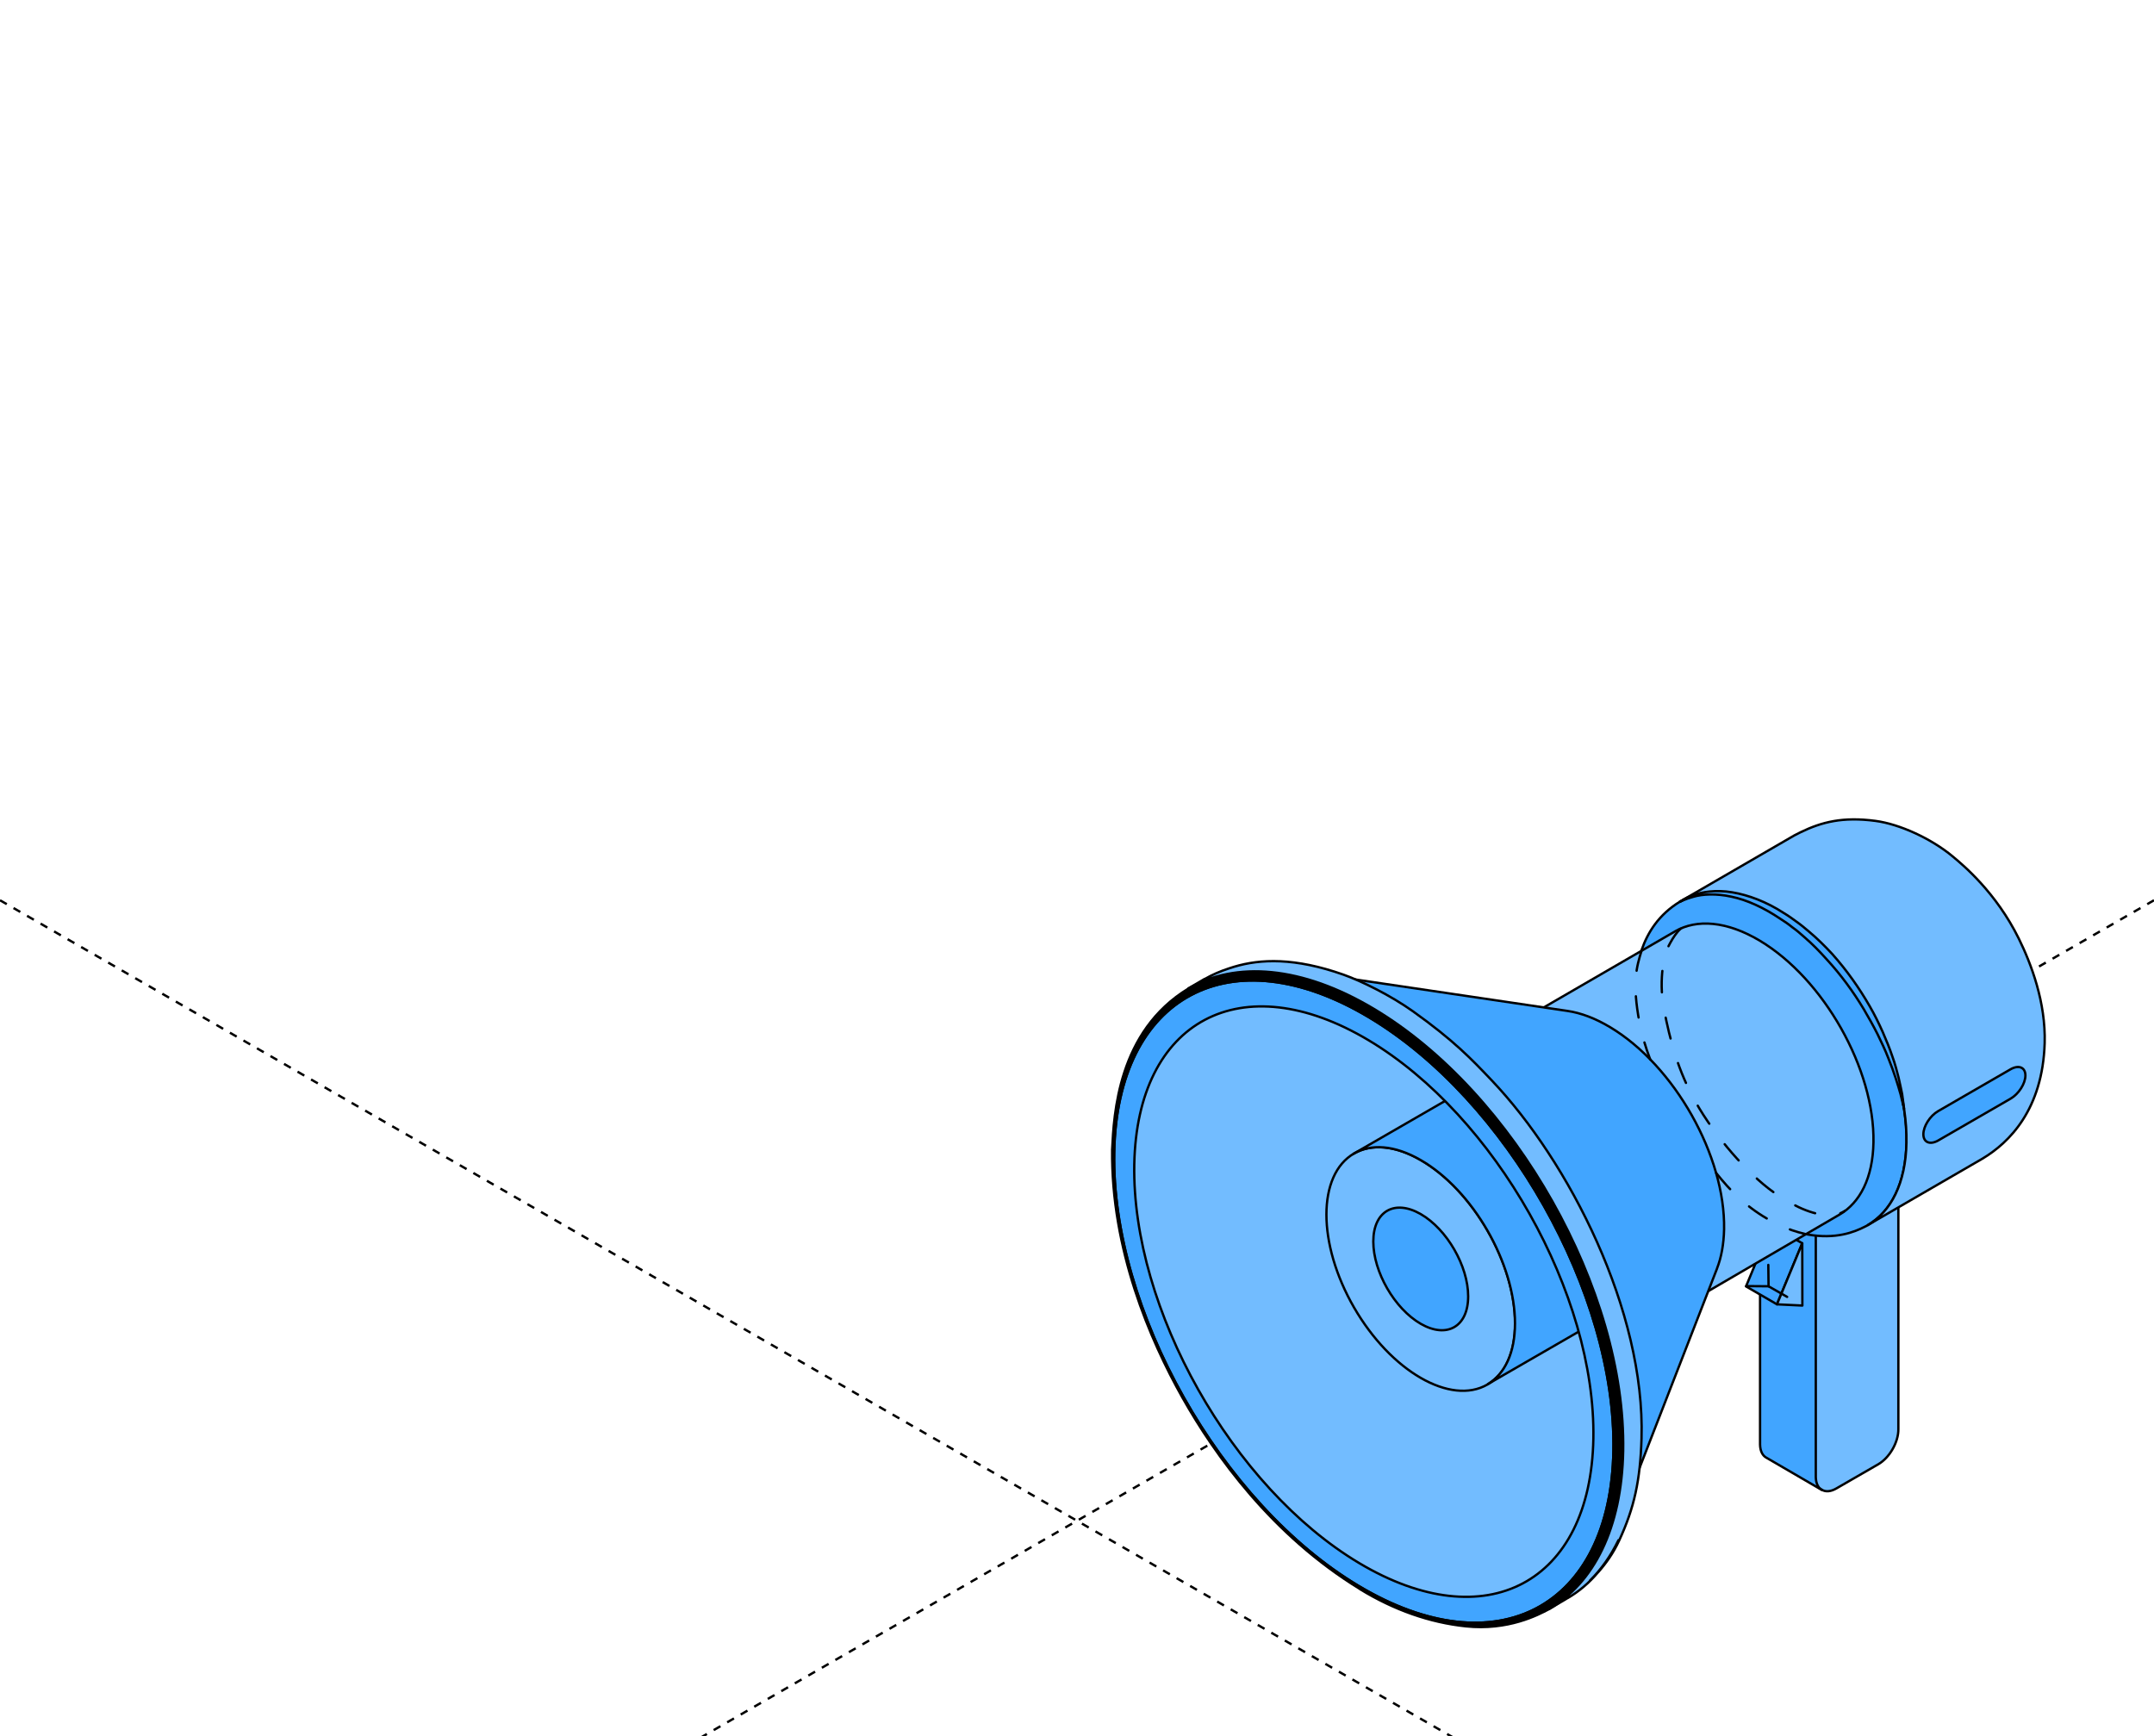 <?xml version="1.0" encoding="UTF-8"?> <svg xmlns="http://www.w3.org/2000/svg" width="552" height="445" viewBox="0 0 552 445" fill="none"><g clip-path="url(#clip0_7958_11161)"><path d="M0 230.723L551.834 548.685" stroke="black" stroke-width="0.6" stroke-linejoin="round" stroke-dasharray="2 2"></path><path d="M552 230.723L0.166 548.685" stroke="black" stroke-width="0.6" stroke-linejoin="round" stroke-dasharray="2 2"></path><path d="M486.489 304.222V366.315C486.515 369.623 484.205 373.614 481.343 375.268L470.605 381.464C469.161 382.305 467.874 382.383 466.929 381.832C465.984 381.307 464.487 380.152 464.461 378.498L460.313 313.936L486.489 304.195V304.222Z" fill="#72BCFF" stroke="black" stroke-width="0.6" stroke-miterlimit="10" stroke-linecap="round" stroke-linejoin="round"></path><path d="M465.329 316.428V378.522C465.355 380.15 465.932 381.305 466.877 381.856L452.569 373.533C451.65 372.982 451.073 371.853 451.046 370.199V308.105L465.302 316.428H465.329Z" fill="#41A5FF" stroke="black" stroke-width="0.6" stroke-miterlimit="10" stroke-linecap="round" stroke-linejoin="round"></path><path d="M461.86 318.634L453.931 314.039L447.447 329.687L455.376 334.281L461.86 318.634Z" fill="#41A5FF" stroke="black" stroke-width="0.6" stroke-miterlimit="10" stroke-linecap="round" stroke-linejoin="round"></path><path d="M461.861 318.633L455.377 334.281L461.887 334.596L461.861 318.633Z" fill="#72BCFF" stroke="black" stroke-width="0.6" stroke-miterlimit="10" stroke-linecap="round" stroke-linejoin="round"></path><path d="M329.245 257.694L393.309 269.247C383.174 267.54 375.823 274.287 375.612 287.231C375.428 296.736 379.13 307.501 385.064 316.637C389.265 323.096 394.569 328.715 400.398 332.495C400.765 332.732 401.159 332.968 401.553 333.204C413.315 340.241 423.449 337.458 427.125 327.402L406.646 388.577C398.507 410.893 375.691 418.324 349.541 402.702C348.675 402.203 346.626 401.52 345.786 400.969C332.816 392.594 319.978 379.965 310.684 365.629C297.529 345.36 288.471 319.578 288.865 298.468C289.39 269.719 306.797 253.914 329.298 257.721L329.245 257.694Z" fill="#72BCFF" stroke="black" stroke-width="0.6" stroke-miterlimit="10" stroke-linecap="round" stroke-linejoin="round"></path><path d="M430.487 231.098C436.815 227.423 445.61 228.053 455.273 233.803C471.577 243.543 484.941 264.731 487.934 284.16C488.38 287.101 488.616 290.015 488.564 292.851C488.38 303.222 484.626 310.52 478.666 313.986C476.644 315.063 472.417 317.294 465.748 316.716C459.237 316.139 453.645 313.251 450.914 311.57C432.404 300.255 418.62 275.785 418.856 254.649C419.093 249.582 419.67 237.688 430.487 231.098Z" fill="#41A5FF" stroke="black" stroke-width="0.6" stroke-miterlimit="10" stroke-linecap="round" stroke-linejoin="round"></path><path d="M459.814 214.112C460.339 213.823 460.864 213.561 461.415 213.298C466.876 210.646 472.259 209.281 480.608 210.384C486.804 211.198 494.917 214.926 500.352 219.442C503.108 221.726 511.51 228.71 517.365 240.577C520.542 247.036 524.296 256.934 523.981 267.358C523.456 284.266 515.002 292.799 507.992 296.974L478.665 313.961C484.625 310.495 488.38 303.223 488.563 292.825C488.957 271.427 474.044 245.015 455.272 233.804C445.61 228.027 436.814 227.424 430.486 231.099L459.814 214.112Z" fill="#72BCFF" stroke="black" stroke-width="0.6" stroke-miterlimit="10" stroke-linecap="round" stroke-linejoin="round"></path><path d="M429.278 238.687C434.818 235.484 442.51 236.035 450.965 241.076C467.4 250.896 480.449 274.027 480.108 292.773C479.95 301.857 476.668 308.211 471.444 311.257L433.137 333.6L390.893 260.925L429.278 238.687Z" fill="#72BCFF" stroke="black" stroke-width="0.6" stroke-miterlimit="10" stroke-linecap="round" stroke-linejoin="round"></path><path d="M383.418 313.864C373.058 296.036 373.025 276.723 383.343 270.727C393.661 264.731 410.424 274.324 420.784 292.152C431.143 309.98 431.177 329.293 420.859 335.289C410.54 341.285 393.778 331.693 383.418 313.864Z" fill="#D26AE9" stroke="black" stroke-width="0.6" stroke-miterlimit="10" stroke-linecap="round" stroke-linejoin="round"></path><path d="M346.997 335.095C337.557 318.745 337.56 301.071 347.004 295.619C356.447 290.167 371.755 299.001 381.195 315.352C390.635 331.701 390.632 349.376 381.188 354.828C371.745 360.28 356.437 351.446 346.997 335.095Z" fill="#72BCFF" stroke="black" stroke-width="0.6" stroke-miterlimit="10" stroke-linecap="round" stroke-linejoin="round"></path><path d="M376.243 332.235C376.243 340.006 370.808 343.131 364.087 339.271C357.366 335.386 351.931 325.96 351.931 318.189C351.931 310.418 357.366 307.293 364.087 311.153C370.808 315.038 376.243 324.463 376.243 332.235Z" fill="#41A5FF" stroke="black" stroke-width="0.6" stroke-miterlimit="10" stroke-linecap="round" stroke-linejoin="round"></path><path d="M346.838 295.715L380.812 276.102C385.197 273.477 391.314 273.792 398.062 277.704C411.399 285.396 422.217 304.143 422.217 319.554C422.217 327.169 419.565 332.551 415.285 335.097L381.311 354.71C385.591 352.137 388.242 346.781 388.242 339.167C388.242 323.755 377.425 305.009 364.087 297.317C357.34 293.404 351.222 293.089 346.838 295.715Z" fill="#41A5FF" stroke="black" stroke-width="0.6" stroke-miterlimit="10" stroke-linecap="round" stroke-linejoin="round"></path><path d="M440.016 325.118L415.362 388.551C417.699 382.565 419.012 375.45 419.169 367.311C419.878 327.692 392.284 278.725 357.496 257.931C349.357 253.074 341.559 250.186 334.365 249.109L401.683 259.086C405.097 259.585 408.772 260.95 412.632 263.261C429.094 273.107 442.169 296.264 441.828 315.036C441.749 318.896 441.119 322.256 440.016 325.092V325.118Z" fill="#41A5FF" stroke="black" stroke-width="0.6" stroke-miterlimit="10" stroke-linecap="round" stroke-linejoin="round"></path><path d="M348.177 406.459C383.516 427.568 412.738 412.051 413.474 371.802C414.209 331.553 386.168 281.825 350.829 260.717C315.489 239.607 286.267 255.124 285.532 295.373C284.797 335.622 312.837 385.35 348.177 406.459ZM290.678 298.445C291.36 261.451 318.219 247.195 350.723 266.598C383.227 286 408.984 331.737 408.327 368.73C407.645 405.724 380.785 419.981 348.281 400.578C315.804 381.175 290.021 335.439 290.678 298.445Z" fill="#41A5FF" stroke="black" stroke-width="0.6" stroke-miterlimit="10" stroke-linecap="round" stroke-linejoin="round"></path><path d="M348.517 407.245C325.991 393.461 311.366 372.982 303.044 358.227C294.668 343.34 284.717 320.235 285.006 294.61C285.006 294.872 285.164 295.161 285.531 295.371C284.796 335.621 312.837 385.348 348.176 406.457C383.516 427.567 412.738 412.05 413.473 371.8C414.208 331.551 386.168 281.823 350.828 260.715C315.489 239.605 286.266 255.122 285.531 295.371C285.164 295.161 285.006 294.872 285.006 294.61C285.453 285.552 286.476 264.338 304.54 253.363C316.67 246.3 333.578 247.508 352.115 258.588C388.137 280.117 416.729 330.816 415.994 371.853C415.626 391.78 408.432 405.748 396.985 412.391C394.123 413.914 386.483 417.931 375.639 416.802C366.398 415.831 357.26 412.627 348.517 407.271V407.245Z" fill="black"></path><path d="M285.006 294.61C284.717 320.235 294.668 343.34 303.044 358.227C311.366 372.982 325.991 393.461 348.517 407.245V407.271C357.26 412.627 366.398 415.831 375.639 416.802C386.483 417.931 394.123 413.914 396.985 412.391C408.432 405.748 415.626 391.78 415.994 371.853C416.729 330.816 388.137 280.117 352.115 258.588C333.578 247.508 316.67 246.3 304.54 253.363C286.476 264.338 285.453 285.552 285.006 294.61ZM285.006 294.61C285.006 294.872 285.164 295.161 285.531 295.371M285.531 295.371C284.796 335.621 312.837 385.348 348.176 406.457C383.516 427.567 412.738 412.05 413.473 371.8C414.208 331.551 386.168 281.823 350.828 260.715C315.489 239.605 286.266 255.122 285.531 295.371Z" stroke="black" stroke-width="0.6" stroke-miterlimit="10" stroke-linecap="round" stroke-linejoin="round"></path><path d="M308.715 250.921C310.658 249.792 312.758 248.899 314.938 248.19C315.016 248.164 315.095 248.138 315.173 248.112C315.541 248.006 315.883 247.875 316.25 247.77C323.024 245.749 331.793 245.381 344.291 249.792C348.833 251.393 356.394 255.122 362.066 259.165C372.541 266.648 377.057 271.374 382.256 276.861C402.079 297.708 421.639 335.935 420.667 368.676C420.352 379.388 418.803 386.477 414.943 394.8C413.447 398.055 411.504 400.733 409.587 402.912C411.557 400.576 413.29 397.793 414.759 394.721C412.79 398.764 410.349 402.23 407.461 405.065C408.17 404.409 408.878 403.7 409.587 402.886C407.277 405.643 404.625 407.901 401.711 409.582C401.868 409.476 402.105 409.319 402.288 409.187C401.895 409.424 401.527 409.686 401.133 409.923L396.959 412.365C408.406 405.722 415.6 391.728 415.967 371.826C416.703 330.789 388.111 280.064 352.088 258.561C333.552 247.482 316.644 246.3 304.514 253.337L308.688 250.895L308.715 250.921Z" fill="#72BCFF" stroke="black" stroke-width="0.6" stroke-miterlimit="10" stroke-linecap="round" stroke-linejoin="round"></path><path d="M496.677 292.301L515.265 281.563C517.339 280.355 519.046 277.703 519.046 275.63C519.046 273.555 517.366 272.847 515.265 274.028L496.677 284.766C494.603 285.974 492.897 288.626 492.897 290.7C492.897 292.774 494.577 293.483 496.677 292.301Z" fill="#41A5FF" stroke="black" stroke-width="0.6" stroke-miterlimit="10" stroke-linecap="round" stroke-linejoin="round"></path><path d="M431.325 230.599C431.877 230.284 432.744 229.812 433.872 229.418C436.13 228.604 439.701 227.974 443.876 228.683C448.024 229.365 452.724 231.125 457.108 233.986C458.211 234.643 459.287 235.404 460.39 236.218C461.519 237.006 462.543 237.872 463.593 238.765C465.694 240.524 467.689 242.493 469.579 244.541C473.281 248.689 476.484 253.258 479.084 257.774C480.396 260.031 481.499 262.289 482.471 264.468C483.416 266.648 484.282 268.722 484.939 270.717C485.647 272.66 486.12 274.525 486.54 276.152C486.934 277.78 487.196 279.224 487.459 280.406C487.774 282.795 487.958 284.16 487.958 284.16C487.958 284.16 487.643 282.821 487.065 280.484C486.409 278.174 485.438 274.892 483.889 271.111C483.153 269.195 482.208 267.199 481.184 265.099C480.134 262.998 478.926 260.872 477.64 258.666C475.014 254.282 471.811 249.871 468.135 245.88C466.324 243.858 464.433 241.915 462.412 240.182C461.414 239.29 460.416 238.423 459.366 237.688C458.368 236.874 457.318 236.139 456.215 235.457C452.015 232.621 447.656 230.626 443.718 229.812C439.78 228.945 436.314 229.155 434.03 229.812C432.874 230.127 432.008 230.442 431.404 230.704C430.827 230.967 430.511 231.125 430.511 231.125C430.511 231.125 430.8 230.941 431.352 230.626L431.325 230.599Z" fill="#41A5FF" stroke="black" stroke-width="0.6" stroke-miterlimit="10" stroke-linecap="round" stroke-linejoin="round"></path><path d="M439.793 300.613C440.189 301.109 440.586 301.598 440.983 302.078C445.131 307.087 449.974 311.173 455.964 313.932C458.496 315.098 459.814 315.567 462.771 316.3" stroke="black" stroke-width="0.6" stroke-miterlimit="10" stroke-linecap="round" stroke-linejoin="round" stroke-dasharray="5.48 6.58"></path><path d="M420.739 243.465C419.382 247.819 418.205 251.765 420.151 262.103C420.708 265.064 421.653 268.249 422.898 271.537" stroke="black" stroke-width="0.6" stroke-miterlimit="10" stroke-linecap="round" stroke-linejoin="round" stroke-dasharray="5.48 6.58"></path><path d="M430.69 238.023C428.668 239.782 426.942 243.851 426.942 243.851C426.942 243.851 424.821 250.428 426.445 258.753C427.966 266.55 429.998 274.437 434.616 282.582C439.449 291.107 447.632 300.646 454.54 305.573C458.268 308.232 463.407 311.135 468.201 311.451C469.325 311.525 471.447 311.258 472.708 310.375" stroke="black" stroke-width="0.6" stroke-miterlimit="10" stroke-linecap="round" stroke-linejoin="round" stroke-dasharray="5.48 6.58"></path><path d="M447.507 329.605L453.224 329.656L454.197 330.008" stroke="black" stroke-width="0.6" stroke-miterlimit="10" stroke-linecap="round" stroke-linejoin="round" stroke-dasharray="5.48 6.58"></path><path d="M453.222 329.658L453.135 321.953" stroke="black" stroke-width="0.6" stroke-miterlimit="10" stroke-linecap="round" stroke-linejoin="round" stroke-dasharray="5.48 6.58"></path><path d="M453.223 329.656L461.891 334.597" stroke="black" stroke-width="0.6" stroke-miterlimit="10" stroke-linecap="round" stroke-linejoin="round" stroke-dasharray="5.48 6.58"></path></g><defs><clipPath id="clip0_7958_11161"><rect width="552" height="445" rx="8" fill="white"></rect></clipPath></defs></svg> 